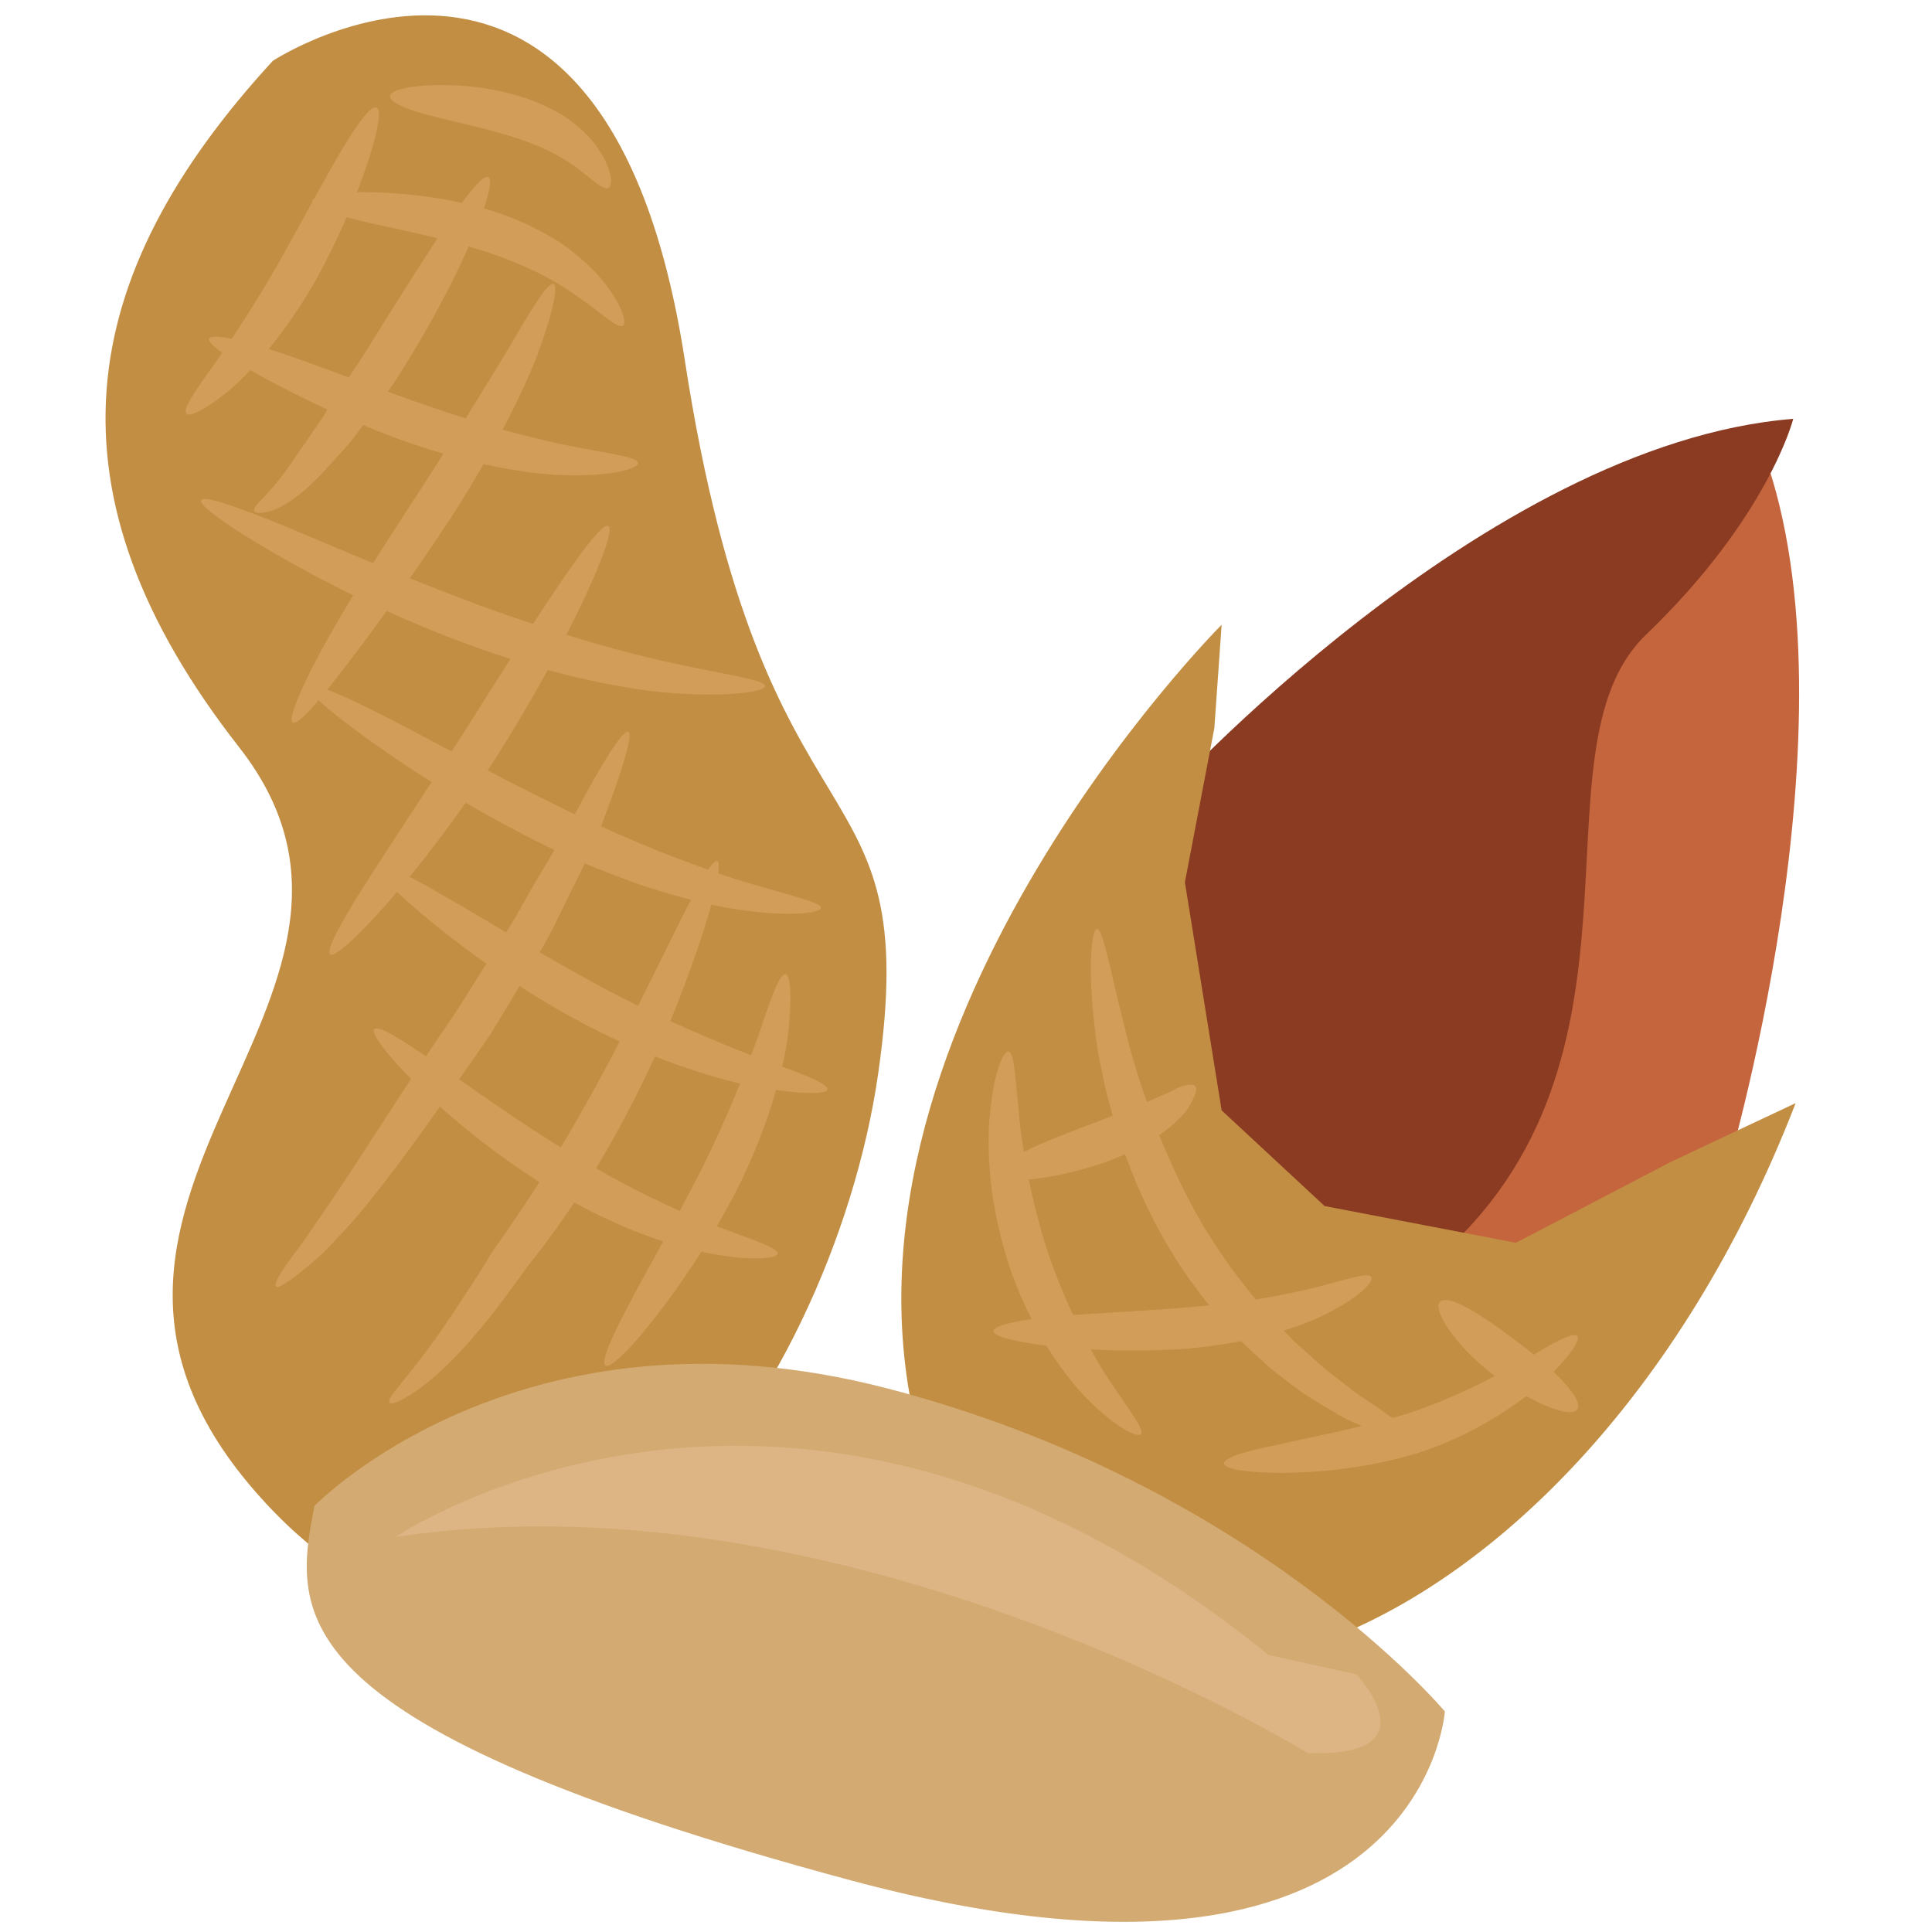 <?xml version="1.0" encoding="UTF-8" standalone="no"?>
<svg
   xmlns:dc="http://purl.org/dc/elements/1.1/"
   xmlns:cc="http://creativecommons.org/ns#"
   xmlns:rdf="http://www.w3.org/1999/02/22-rdf-syntax-ns#"
   xmlns:svg="http://www.w3.org/2000/svg"
   xmlns="http://www.w3.org/2000/svg"
   id="svg62"
   viewBox="0 0 5573.56 5574.56"
   style="clip-rule:evenodd;fill-rule:evenodd;image-rendering:optimizeQuality;shape-rendering:geometricPrecision;text-rendering:geometricPrecision"
   version="1.1"
   height="55.746mm"
   width="55.736mm"
   xml:space="preserve"><rect x="0" y="0" width="5573.56" height="5574.56" fill="#333333" stroke="none"/>
 <defs
   id="defs4">
  <style
   id="style2"
   type="text/css">
   <![CDATA[
    .str0 {stroke:white;stroke-width:70.56}
    .fil3 {fill:#8B3B22;fill-rule:nonzero}
    .fil2 {fill:#C28E43;fill-rule:nonzero}
    .fil1 {fill:#C5653D;fill-rule:nonzero}
    .fil6 {fill:#D19D59;fill-rule:nonzero}
    .fil4 {fill:#D3AA71;fill-rule:nonzero}
    .fil5 {fill:#DDB483;fill-rule:nonzero}
    .fil0 {fill:white;fill-rule:nonzero}
   ]]>
  </style>
 </defs>
 <g
   transform="translate(-7557.72,-12124.72)"
   id="Vrstva_x0020_1">
  <polygon
   style="fill:#ffffff;fill-rule:nonzero;stroke:#ffffff;stroke-width:70.56"
   id="polygon7"
   points="7593,12160 13096,12160 13096,17664 7593,17664 "
   class="fil0 str0" />
  <path
   style="fill:#c5653d;fill-rule:nonzero"
   id="path9"
   d="m 12533,15526 c 0,0 396,-1316 113,-2094 l -892,906 -325,1556 764,-99 z"
   class="fil1" />
  <path
   style="fill:#c28e43;fill-rule:nonzero"
   id="path11"
   d="m 8345,12300 c 0,0 958,-627 1188,862 229,1488 693,1126 558,2061 -135,935 -962,2104 -1765,1240 -803,-864 497,-1446 -78,-2182 -576,-736 -477,-1357 97,-1981 z"
   class="fil2" />
  <path
   style="fill:#8b3b22;fill-rule:nonzero"
   id="path13"
   d="m 10905,14437 c 0,0 934,-1033 1826,-1104 0,0 -71,283 -425,623 -353,339 85,1259 -651,1839 l -877,-297 z"
   class="fil3" />
  <path
   style="fill:#c28e43;fill-rule:nonzero"
   id="path15"
   d="m 11082,13927 c 0,0 -1188,1189 -870,2356 319,1168 1868,722 2526,-976 l -361,170 -446,233 -552,-106 -297,-276 -106,-658 85,-445 z"
   class="fil2" />
  <path
   style="fill:#d3aa71;fill-rule:nonzero"
   id="path17"
   d="m 8465,16469 c 0,0 593,-614 1652,-339 1059,275 1609,932 1609,932 0,0 -63,931 -1715,487 -1652,-445 -1609,-763 -1546,-1080 z"
   class="fil4" />
  <path
   style="fill:#ddb483;fill-rule:nonzero"
   id="path19"
   d="m 8698,16559 c 0,0 1146,-778 2519,340 l 254,56 c 0,0 227,241 -141,227 0,0 -1330,-821 -2632,-623 z"
   class="fil5" />
  <path
   style="fill:#d19d59;fill-rule:nonzero"
   id="path21"
   d="m 8096,13318 c -12,-13 22,-62 76,-137 53,-75 123,-181 193,-304 69,-123 130,-238 178,-319 49,-82 86,-130 101,-123 15,6 5,66 -25,157 -30,91 -80,214 -152,344 -73,128 -160,235 -232,301 -75,65 -130,93 -139,81 z"
   class="fil6" />
  <path
   style="fill:#d19d59;fill-rule:nonzero"
   id="path23"
   d="m 8291,13599 c -3,-8 9,-21 29,-41 20,-21 46,-51 75,-93 15,-22 31,-46 49,-71 17,-27 39,-54 56,-84 19,-29 39,-59 60,-91 21,-31 43,-63 64,-98 171,-274 313,-502 343,-485 27,14 -67,265 -244,548 -21,36 -45,69 -68,101 -24,32 -47,63 -69,92 -21,30 -45,53 -66,77 -21,23 -41,46 -62,65 -41,40 -82,66 -113,78 -32,10 -51,9 -54,2 z"
   class="fil6" />
  <path
   style="fill:#d19d59;fill-rule:nonzero"
   id="path25"
   d="m 8402,14209 c -13,-8 17,-86 81,-205 64,-118 162,-275 273,-444 110,-170 205,-324 273,-437 66,-114 110,-185 126,-179 14,6 -3,88 -51,215 -50,126 -138,293 -249,465 -113,171 -221,320 -302,425 -81,106 -136,169 -151,160 z"
   class="fil6" />
  <path
   style="fill:#d19d59;fill-rule:nonzero"
   id="path27"
   d="m 8511,14878 c -28,-23 160,-292 379,-631 216,-342 393,-621 423,-605 27,15 -105,321 -324,668 -223,346 -456,587 -478,568 z"
   class="fil6" />
  <path
   style="fill:#d19d59;fill-rule:nonzero"
   id="path29"
   d="m 8354,15836 c -6,-6 7,-31 35,-70 14,-20 32,-43 51,-70 19,-28 41,-60 65,-95 96,-139 221,-344 369,-558 35,-55 68,-109 101,-161 32,-52 66,-101 92,-151 55,-98 110,-184 150,-259 80,-151 138,-242 153,-236 15,6 -16,109 -78,272 -31,81 -80,173 -130,276 -25,53 -57,104 -89,158 -32,53 -65,109 -100,166 -151,218 -286,412 -402,545 -29,32 -56,61 -81,86 -25,24 -49,43 -68,58 -39,31 -63,45 -68,39 z"
   class="fil6" />
  <path
   style="fill:#d19d59;fill-rule:nonzero"
   id="path31"
   d="m 8681,16171 c -5,-7 11,-28 40,-63 29,-36 70,-87 116,-154 23,-34 48,-71 74,-112 13,-20 27,-41 41,-63 6,-11 13,-22 20,-34 6,-9 18,-27 25,-36 62,-89 128,-187 191,-295 128,-216 227,-421 301,-570 73,-148 121,-241 138,-235 14,6 -6,108 -62,267 -54,159 -143,375 -275,598 -66,111 -137,212 -207,300 -10,13 -13,18 -22,30 -8,11 -16,22 -24,33 -16,21 -31,42 -46,62 -30,39 -60,75 -89,107 -56,63 -110,109 -150,136 -41,27 -67,36 -71,29 z"
   class="fil6" />
  <path
   style="fill:#d19d59;fill-rule:nonzero"
   id="path33"
   d="m 9304,16064 c -13,-9 14,-75 68,-176 52,-100 130,-234 207,-385 76,-152 132,-293 169,-398 35,-105 59,-172 76,-170 15,2 20,74 5,191 -18,115 -65,271 -145,430 -81,158 -172,288 -243,378 -71,90 -123,139 -137,130 z"
   class="fil6" />
  <path
   style="fill:#d19d59;fill-rule:nonzero"
   id="path35"
   d="m 9801,15742 c -1,14 -80,22 -205,-3 -62,-11 -134,-34 -211,-64 -78,-32 -160,-72 -242,-122 -163,-100 -294,-211 -382,-298 -88,-87 -134,-150 -124,-161 11,-13 77,27 177,97 100,69 235,167 391,262 78,47 153,88 224,123 70,34 135,63 191,84 111,43 184,64 181,82 z"
   class="fil6" />
  <path
   style="fill:#d19d59;fill-rule:nonzero"
   id="path37"
   d="m 9945,15268 c -3,15 -87,14 -220,-10 -132,-28 -311,-88 -493,-185 -182,-98 -331,-208 -434,-292 -103,-85 -161,-145 -151,-158 9,-13 84,23 198,90 115,65 268,162 442,256 175,94 339,162 461,209 122,43 200,73 197,90 z"
   class="fil6" />
  <path
   style="fill:#d19d59;fill-rule:nonzero"
   id="path39"
   d="m 9926,14744 c -1,15 -95,27 -244,4 -75,-11 -162,-34 -257,-64 -94,-32 -195,-72 -298,-122 -204,-100 -377,-211 -497,-297 -120,-86 -190,-146 -181,-160 8,-14 93,22 224,89 131,67 307,165 506,262 99,48 195,90 283,126 89,34 169,64 238,85 138,42 227,60 226,77 z"
   class="fil6" />
  <path
   style="fill:#d19d59;fill-rule:nonzero"
   id="path41"
   d="m 9765,14104 c 0,15 -99,32 -258,21 -80,-5 -174,-21 -277,-44 -102,-24 -213,-57 -327,-99 -227,-84 -421,-184 -557,-263 -136,-79 -215,-137 -208,-151 8,-15 100,17 245,76 144,60 340,146 561,228 110,40 216,75 313,104 98,28 186,51 262,66 150,32 246,45 246,62 z"
   class="fil6" />
  <path
   style="fill:#d19d59;fill-rule:nonzero"
   id="path43"
   d="m 9398,13461 c 1,15 -73,37 -195,35 -61,0 -132,-9 -211,-24 -78,-16 -163,-39 -249,-68 -173,-61 -320,-133 -423,-189 -104,-57 -165,-98 -159,-113 6,-15 79,-1 192,36 112,37 262,96 428,154 84,29 163,54 236,75 73,19 139,36 195,46 112,22 185,30 186,48 z"
   class="fil6" />
  <path
   style="fill:#d19d59;fill-rule:nonzero"
   id="path45"
   d="m 9355,13064 c -15,10 -55,-30 -124,-79 -35,-25 -77,-52 -127,-76 -50,-24 -107,-47 -170,-66 -126,-38 -247,-60 -335,-81 -88,-21 -142,-42 -140,-58 2,-16 59,-25 150,-25 92,1 220,10 359,51 70,21 134,51 189,84 54,34 98,73 130,109 64,74 80,133 68,141 z"
   class="fil6" />
  <path
   style="fill:#d19d59;fill-rule:nonzero"
   id="path47"
   d="m 9313,12667 c -16,7 -44,-23 -90,-57 -23,-18 -53,-35 -86,-52 -35,-16 -74,-31 -118,-44 -88,-26 -173,-43 -236,-60 -62,-17 -101,-36 -100,-52 2,-16 43,-27 109,-31 66,-3 159,0 261,30 51,15 98,37 138,63 40,28 72,58 92,89 42,61 43,108 30,114 z"
   class="fil6" />
  <path
   style="fill:#d19d59;fill-rule:nonzero"
   id="path49"
   d="m 10849,16262 c -9,12 -75,-20 -155,-102 -41,-41 -82,-96 -122,-160 -39,-66 -75,-141 -103,-224 -27,-83 -44,-165 -53,-240 -7,-75 -9,-143 -2,-200 10,-114 38,-180 53,-178 17,3 19,71 30,177 4,53 14,116 27,185 14,68 32,142 57,219 26,76 56,146 86,208 32,62 62,117 92,161 58,88 101,140 90,154 z"
   class="fil6" />
  <path
   style="fill:#d19d59;fill-rule:nonzero"
   id="path51"
   d="m 11670,16290 c -4,8 -30,4 -77,-9 -23,-7 -52,-16 -82,-31 -31,-15 -69,-28 -105,-52 -37,-22 -79,-45 -120,-77 -20,-16 -42,-31 -63,-49 -20,-18 -41,-37 -62,-56 -83,-81 -165,-180 -233,-295 -68,-115 -116,-233 -150,-342 -16,-55 -31,-107 -40,-157 -12,-50 -18,-97 -23,-139 -20,-171 -8,-278 7,-278 17,-2 35,102 75,263 10,40 20,84 35,130 13,47 31,95 48,146 39,101 86,210 149,317 64,106 136,199 209,278 18,19 37,38 54,56 19,18 38,33 56,50 34,33 71,58 103,84 32,26 65,44 91,63 26,20 51,34 71,47 39,26 60,44 57,51 z"
   class="fil6" />
  <path
   style="fill:#d19d59;fill-rule:nonzero"
   id="path53"
   d="m 12108,16191 c -18,26 -126,-15 -241,-99 -114,-87 -178,-191 -155,-212 25,-23 119,36 226,118 110,81 189,166 170,193 z"
   class="fil6" />
  <path
   style="fill:#d19d59;fill-rule:nonzero"
   id="path55"
   d="m 11005,15257 c 6,6 5,17 -3,33 -3,9 -9,18 -15,29 -7,11 -16,22 -27,32 -44,46 -117,90 -201,122 -85,31 -163,47 -221,53 -57,6 -95,2 -99,-14 -5,-15 24,-40 76,-66 52,-26 124,-54 202,-83 78,-30 146,-56 194,-79 13,-5 23,-10 33,-15 9,-5 18,-9 26,-11 16,-5 28,-6 35,-1 z"
   class="fil6" />
  <path
   style="fill:#d19d59;fill-rule:nonzero"
   id="path57"
   d="m 11514,15809 c 8,13 -38,61 -134,108 -47,24 -106,44 -173,62 -67,16 -142,29 -221,36 -157,12 -298,4 -399,-7 -101,-12 -162,-27 -163,-43 0,-16 63,-31 164,-41 101,-10 239,-15 388,-27 75,-6 145,-15 209,-24 63,-11 120,-22 167,-34 94,-24 153,-45 162,-30 z"
   class="fil6" />
  <path
   style="fill:#d19d59;fill-rule:nonzero"
   id="path59"
   d="m 12108,15979 c 11,12 -26,64 -101,136 -78,67 -201,150 -354,200 -153,47 -296,58 -398,59 -102,-1 -165,-11 -166,-27 -1,-17 60,-36 158,-55 97,-23 230,-46 370,-89 139,-45 255,-109 341,-155 82,-52 139,-81 150,-69 z"
   class="fil6" />
 </g>
</svg>